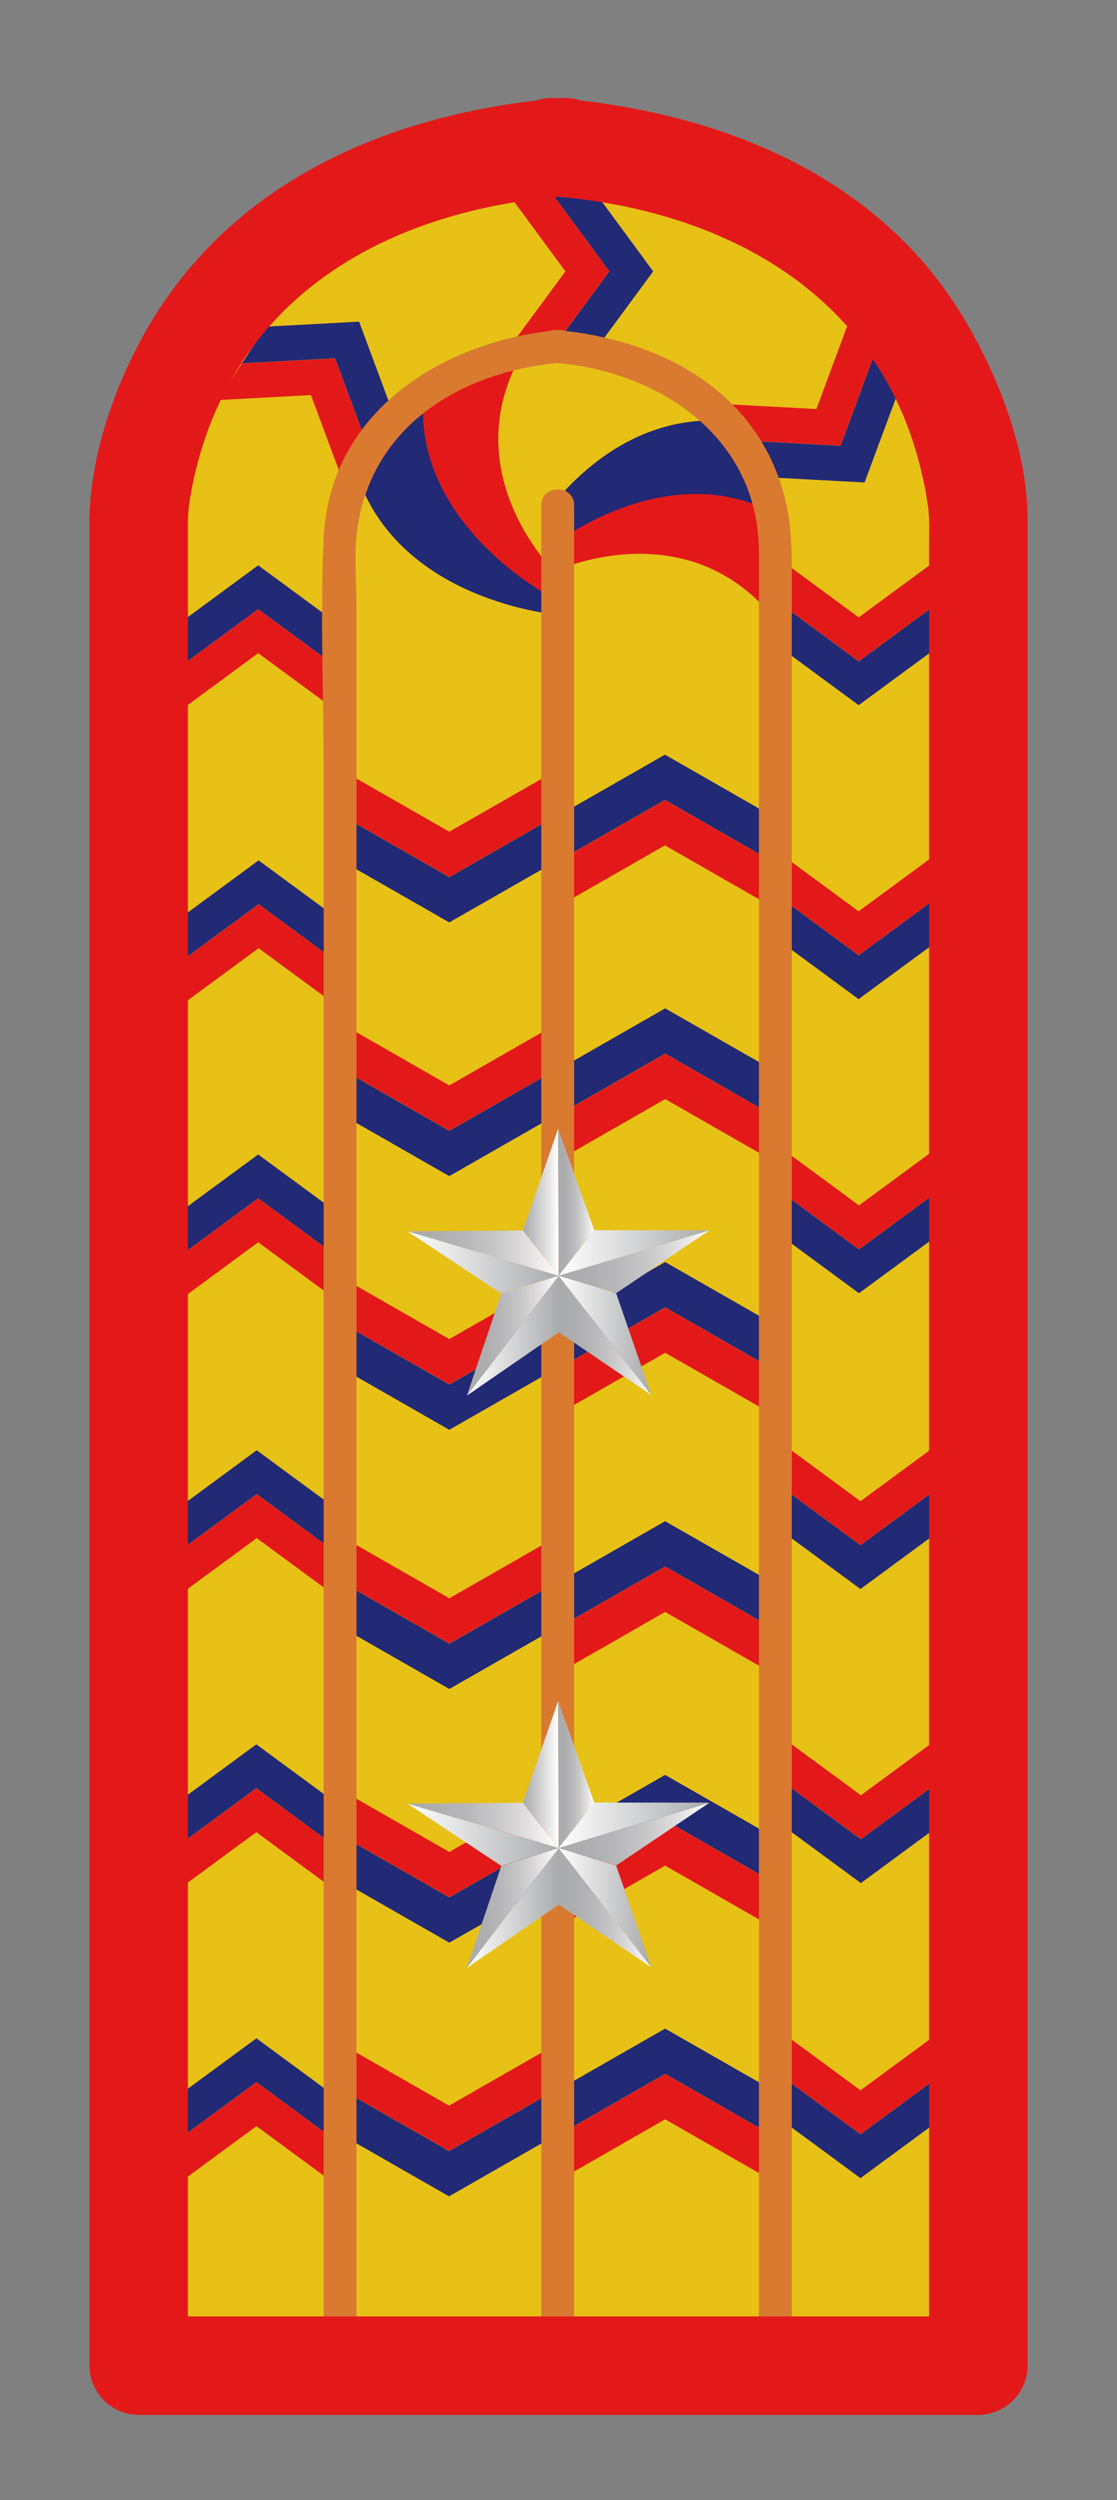 <?xml version="1.0" encoding="utf-8"?>
<!-- Generator: Adobe Illustrator 14.0.0, SVG Export Plug-In . SVG Version: 6.00 Build 43363)  -->
<!DOCTYPE svg PUBLIC "-//W3C//DTD SVG 1.1//EN" "http://www.w3.org/Graphics/SVG/1.1/DTD/svg11.dtd">
<svg version="1.1" id="Capa_2" xmlns="http://www.w3.org/2000/svg" xmlns:xlink="http://www.w3.org/1999/xlink" x="0px" y="0px"
	 width="119.06px" height="266.46px" viewBox="0 0 119.06 266.46" enable-background="new 0 0 119.06 266.46" xml:space="preserve">
<rect x="0" y="0" width="119.06" height="266.46" fill="#808080" stroke="none"/>
<path fill="none" stroke="#000000" stroke-width="0.5" d="M146.538,247.579"/>
<path fill="none" stroke="#000000" stroke-width="0.5" d="M144.271,244.68"/>
<path fill="none" stroke="#000000" stroke-width="4" d="M106,64"/>
<g>
	<path fill="#E7C116" d="M59.691,16.564c-43.996,3.3-44.912,39.607-44.912,39.607v196.549h89.5V56.171
		c0,0-0.917-36.307-44.912-39.607"/>
	<g>
		<path fill="#222975" d="M77.59,44.886c-8.959-0.766-15.278,4.681-18.892,9.139c0.347,1.322,0.844,2.703,1.086,4.076
			c4.001-3.16,12.693-8.077,23.13-2.177C83.332,52.568,77.59,44.886,77.59,44.886z"/>
		<path fill="#E31919" d="M82.553,54.707c-9.187-4.795-18.496-0.079-22.88,2.839c0.227,1.021,0.336,2.041,0.172,3.034
			c3.47-1.314,15.091-4.645,23.12,5.907C84.633,63.652,82.553,54.707,82.553,54.707z"/>
	</g>
	<g>
		<path fill="#222975" d="M46.19,40.894C43.807,57.271,59.446,63.1,59.446,63.1l0.127,2.436c0,0-17.554-1.353-21.748-15.686
			C37.825,49.85,42.911,41.718,46.19,40.894z"/>
		<path fill="#E31919" d="M56.02,37.026c-8.234,13.42,3.615,24.486,3.615,24.486l-0.793,2.18c0,0-15.231-7.879-13.655-22.021
			C45.187,41.671,52.773,36.496,56.02,37.026z"/>
	</g>
	<path fill="#E31919" d="M47.711,223.795 M47.864,224.424l-10.629-6.088l0.008,4.832l10.621,6.082 M47.864,229.25l10.624-6.082
		l0.006-4.832l-10.63,6.088"/>
	<path fill="#222975" d="M47.711,228.637 M47.864,229.268l-10.629-6.088l0.008,4.832l10.621,6.082 M47.864,234.094l10.624-6.082
		l0.006-4.832l-10.63,6.088"/>
	<path fill="#E31919" d="M47.74,196.756 M47.893,197.385l-10.629-6.088l0.008,4.832l10.621,6.082 M47.893,202.211l10.625-6.082
		l0.006-4.832l-10.631,6.088"/>
	<path fill="#222975" d="M47.74,201.598 M47.893,202.229l-10.629-6.088l0.008,4.832l10.621,6.082 M47.893,207.055l10.625-6.082
		l0.006-4.832l-10.631,6.088"/>
	<path fill="#E31919" d="M47.74,169.717 M47.893,170.346l-10.629-6.088l0.008,4.832l10.621,6.082 M47.893,175.172l10.625-6.082
		l0.006-4.832l-10.631,6.088"/>
	<path fill="#222975" d="M47.74,174.559 M47.893,175.189l-10.629-6.088l0.008,4.832l10.621,6.082 M47.893,180.016l10.625-6.082
		l0.006-4.832l-10.631,6.088"/>
	<path fill="#E31919" d="M47.735,142.094 M47.888,142.723l-10.629-6.088l0.008,4.832l10.621,6.082 M47.888,147.549l10.625-6.082
		l0.006-4.832l-10.631,6.088"/>
	<path fill="#222975" d="M47.735,146.936 M47.888,147.566l-10.629-6.088l0.008,4.832l10.621,6.082 M47.888,152.393l10.625-6.082
		l0.006-4.832l-10.631,6.088"/>
	<path fill="#E31919" d="M47.735,115.054 M47.888,115.684l-10.629-6.089l0.008,4.833l10.621,6.082 M47.888,120.51l10.625-6.082
		l0.006-4.833l-10.631,6.089"/>
	<path fill="#222975" d="M47.735,119.896 M47.888,120.527l-10.629-6.088l0.008,4.833l10.621,6.082 M47.888,125.354l10.625-6.082
		l0.006-4.833l-10.631,6.088"/>
	<path fill="#E31919" d="M47.735,88.014 M47.888,88.645l-10.629-6.089l0.008,4.833l10.621,6.082 M47.888,93.471l10.625-6.082
		l0.006-4.833l-10.631,6.089"/>
	<path fill="#222975" d="M47.735,92.858 M47.888,93.487l-10.629-6.088l0.008,4.834l10.621,6.081 M47.888,98.314l10.625-6.081
		l0.006-4.834l-10.631,6.088"/>
	<path fill="none" stroke="#D97A30" stroke-width="2" d="M85.305,248.469"/>
	<path fill="none" stroke="#D97A30" stroke-width="2" d="M33.754,248.469"/>
	<path fill="none" stroke="#D97A30" stroke-width="2" d="M59.446,250.219"/>
	<path fill="#E31919" d="M27.215,227.217 M27.33,221.936l-8,5.887l-0.004,4.678l8.004-5.893 M27.33,226.607l8.004,5.893
		l-0.006-4.678l-7.998-5.887"/>
	<path fill="#222975" d="M27.215,222.529 M27.33,217.248l-8,5.887l-0.004,4.678l8.004-5.893 M27.33,221.92l8.004,5.893l-0.006-4.678
		l-7.998-5.887"/>
	<path fill="#E31919" d="M27.205,195.889 M27.32,190.605l-7.999,5.887l-0.005,4.678l8.004-5.893 M27.32,195.277l8.004,5.893
		l-0.005-4.678l-7.999-5.887"/>
	<path fill="#222975" d="M27.205,191.201 M27.32,185.918l-7.999,5.887l-0.005,4.678l8.004-5.893 M27.32,190.59l8.004,5.893
		l-0.005-4.678l-7.999-5.887"/>
	<path fill="#E31919" d="M27.246,164.543 M27.361,159.262l-7.998,5.887l-0.006,4.678l8.004-5.893 M27.361,163.934l8.004,5.893
		l-0.004-4.678l-8-5.887"/>
	<path fill="#222975" d="M27.246,159.855 M27.361,154.574l-7.998,5.887l-0.006,4.678l8.004-5.893 M27.361,159.246l8.004,5.893
		l-0.004-4.678l-8-5.887"/>
	<path fill="#E31919" d="M27.404,133.016 M27.52,127.734l-7.998,5.887l-0.006,4.678l8.004-5.893 M27.52,132.406l8.004,5.893
		l-0.004-4.678l-8-5.887"/>
	<path fill="#222975" d="M27.404,128.328 M27.52,123.047l-7.998,5.887l-0.006,4.678l8.004-5.893 M27.52,127.719l8.004,5.893
		l-0.004-4.678l-8-5.887"/>
	<path fill="#E31919" d="M27.447,101.671 M27.563,96.389l-8,5.887l-0.004,4.678l8.004-5.893 M27.563,101.061l8.004,5.893
		l-0.006-4.678l-7.998-5.887"/>
	<path fill="#222975" d="M27.447,96.983 M27.563,91.701l-8,5.887l-0.004,4.678l8.004-5.893 M27.563,96.373l8.004,5.893l-0.006-4.678
		l-7.998-5.887"/>
	<path fill="#E31919" d="M27.404,70.224 M27.52,64.941l-7.998,5.887l-0.006,4.678l8.004-5.893 M27.52,69.613l8.004,5.893
		l-0.004-4.678l-8-5.887"/>
	<path fill="#222975" d="M27.404,65.536 M27.52,60.254l-7.998,5.887l-0.006,4.678l8.004-5.893 M27.52,64.926l8.004,5.893
		l-0.004-4.678l-8-5.887"/>
	<path fill="#E31919" d="M91.412,65.191 M91.527,65.8l-8.004-5.893l0.004,4.678l8,5.887 M91.527,70.472l7.998-5.887l0.006-4.678
		L91.527,65.8"/>
	<path fill="#222975" d="M91.412,69.878 M91.527,70.488l-8.004-5.893l0.004,4.678l8,5.887 M91.527,75.16l7.998-5.887l0.006-4.678
		l-8.004,5.893"/>
	<path fill="#E31919" d="M91.402,96.519 M91.518,97.13l-8.004-5.893l0.005,4.678l7.999,5.887 M91.518,101.802l7.999-5.887
		l0.005-4.678l-8.004,5.893"/>
	<path fill="#222975" d="M91.402,101.207 M91.518,101.818l-8.004-5.893l0.005,4.678l7.999,5.887 M91.518,106.49l7.999-5.887
		l0.005-4.678l-8.004,5.893"/>
	<path fill="#E31919" d="M91.443,127.865 M91.559,128.475l-8.004-5.893l0.006,4.678l7.998,5.887 M91.559,133.146l8-5.887
		l0.004-4.678l-8.004,5.893"/>
	<path fill="#222975" d="M91.443,132.553 M91.559,133.162l-8.004-5.893l0.006,4.678l7.998,5.887 M91.559,137.834l8-5.887
		l0.004-4.678l-8.004,5.893"/>
	<path fill="#E31919" d="M91.602,159.393 M91.717,160.002l-8.004-5.893l0.006,4.678l7.998,5.887 M91.717,164.674l8-5.887
		l0.004-4.678l-8.004,5.893"/>
	<path fill="#222975" d="M91.602,164.078 M91.717,164.689l-8.004-5.893l0.006,4.678l7.998,5.887 M91.717,169.361l8-5.887
		l0.004-4.678l-8.004,5.893"/>
	<path fill="#E31919" d="M86.779,43.025 M89.58,47.505l3.459-9.31l-2.561-3.914l-3.461,9.317 M87.018,43.599l-9.925-0.536
		l2.569,3.909l9.918,0.534"/>
	<path fill="#222975" d="M89.351,46.945 M92.151,51.425l3.459-9.309l-2.562-3.915l-3.46,9.317 M89.589,47.518l-9.925-0.537
		l2.569,3.909l9.918,0.534"/>
	<path fill="#E31919" d="M91.645,190.736 M91.76,191.346l-8.004-5.893l0.004,4.678l8,5.887 M91.76,196.018l7.998-5.887l0.006-4.678
		l-8.004,5.893"/>
	<path fill="#222975" d="M91.645,195.424 M91.76,196.033l-8.004-5.893l0.004,4.678l8,5.887 M91.76,200.705l7.998-5.887l0.006-4.678
		l-8.004,5.893"/>
	<path fill="#E31919" d="M91.602,222.184 M91.717,222.793l-8.004-5.893l0.006,4.678l7.998,5.887 M91.717,227.465l8-5.887
		l0.004-4.678l-8.004,5.893"/>
	<path fill="#222975" d="M91.602,226.871 M91.717,227.48l-8.004-5.893l0.006,4.678l7.998,5.887 M91.717,232.152l8-5.887l0.004-4.678
		l-8.004,5.893"/>
	<path fill="#E31919" d="M59.653,29.039 M60.264,28.923l-5.893,8.004l4.678-0.006l5.887-7.998 M64.936,28.923l-5.887-8l-4.678-0.004
		l5.893,8.004"/>
	<path fill="#E31919" d="M32.903,42.682 M33.142,42.108l3.461,9.317l2.561-3.914l-3.459-9.31 M35.704,38.201l-9.918,0.534
		l-2.569,3.909l9.925-0.536"/>
	<path fill="#222975" d="M35.475,38.762 M35.713,38.188l3.46,9.317l2.562-3.915l-3.459-9.309 M38.275,34.282l-9.918,0.534
		l-2.569,3.909l9.925-0.537"/>
	<path fill="#222975" d="M64.341,29.039 M64.951,28.923l-5.893,8.004l4.678-0.006l5.887-7.998 M69.623,28.923l-5.887-8l-4.678-0.004
		l5.893,8.004"/>
	<path fill="#E31919" d="M70.72,90.734 M70.873,85.278L60.252,91.36l-0.008,4.833l10.629-6.089 M70.873,90.104l10.63,6.089
		l-0.006-4.833l-10.624-6.082"/>
	<path fill="#222975" d="M70.72,85.891 M70.873,80.434l-10.621,6.082l-0.008,4.833l10.629-6.088 M70.873,85.261l10.63,6.088
		l-0.006-4.833l-10.624-6.082"/>
	<path fill="#E31919" d="M70.749,117.773 M70.901,112.317l-10.621,6.082l-0.008,4.834l10.629-6.089 M70.901,117.143l10.631,6.089
		l-0.006-4.834l-10.625-6.082"/>
	<path fill="#222975" d="M70.749,112.93 M70.901,107.473l-10.621,6.082l-0.008,4.833l10.629-6.088 M70.901,112.3l10.631,6.088
		l-0.006-4.833l-10.625-6.082"/>
	<path fill="#E31919" d="M70.749,144.813 M70.901,139.355l-10.621,6.082l-0.008,4.834l10.629-6.09 M70.901,144.182l10.631,6.09
		l-0.006-4.834l-10.625-6.082"/>
	<path fill="#222975" d="M70.749,139.969 M70.901,134.512l-10.621,6.082l-0.008,4.834l10.629-6.088 M70.901,139.34l10.631,6.088
		l-0.006-4.834l-10.625-6.082"/>
	<path fill="#E31919" d="M70.744,172.436 M70.896,166.979l-10.621,6.082l-0.008,4.834l10.629-6.09 M70.896,171.805l10.631,6.09
		l-0.006-4.834l-10.625-6.082"/>
	<path fill="#222975" d="M70.744,167.592 M70.896,162.135l-10.621,6.082l-0.008,4.834l10.629-6.088 M70.896,166.963l10.631,6.088
		l-0.006-4.834l-10.625-6.082"/>
	<path fill="#E31919" d="M70.744,199.475 M70.896,194.018L60.275,200.1l-0.008,4.834l10.629-6.09 M70.896,198.844l10.631,6.09
		l-0.006-4.834l-10.625-6.082"/>
	<path fill="#222975" d="M70.744,194.631 M70.896,189.174l-10.621,6.082l-0.008,4.834l10.629-6.088 M70.896,194.002l10.631,6.088
		l-0.006-4.834l-10.625-6.082"/>
	<path fill="#E31919" d="M70.744,226.514 M70.896,221.057l-10.621,6.082l-0.008,4.834l10.629-6.09 M70.896,225.883l10.631,6.09
		l-0.006-4.834l-10.625-6.082"/>
	<path fill="#222975" d="M70.744,221.67 M70.896,216.215l-10.621,6.08l-0.008,4.834l10.629-6.088 M70.896,221.041l10.631,6.088
		l-0.006-4.834l-10.625-6.08"/>
	<g>
		<g>
			<g>
				<path fill="#D97A30" d="M59.363,38.677c11.286,1.051,21.531,8.126,21.531,20.205c0,11.348,0,22.695,0,34.043
					c0,22.384,0,44.769,0,67.153c0,29.463,0,58.928,0,88.391c0,2.258,3.5,2.258,3.5,0c0-42.666,0-85.332,0-128
					c0-19.592,0-39.185,0-58.778c0-3.397-0.012-6.39-1.03-9.697c-3.32-10.781-13.389-15.828-24.001-16.816
					C57.115,34.968,57.136,38.47,59.363,38.677L59.363,38.677z"/>
			</g>
		</g>
		<g>
			<g>
				<path fill="#D97A30" d="M82.645,245.951c2.257,0,2.257-3.5,0-3.5S80.388,245.951,82.645,245.951L82.645,245.951z"/>
			</g>
		</g>
		<g>
			<g>
				<path fill="#D97A30" d="M36.248,245.951c2.257,0,2.257-3.5,0-3.5S33.991,245.951,36.248,245.951L36.248,245.951z"/>
			</g>
		</g>
		<g>
			<g>
				<path fill="#D97A30" d="M59.53,35.177c-12.347,1.15-24.396,8.68-25.031,22.179c-0.384,8.159-0.001,16.428-0.001,24.594
					c0,25.581,0,51.162,0,76.742c0,29.926,0,59.852,0,89.777c0,2.258,3.5,2.258,3.5,0c0-42.666,0-85.332,0-128
					c0-18.613,0-37.227,0-55.84c0-2.734-0.292-5.635,0.105-8.356c1.595-10.939,11.059-16.629,21.427-17.595
					C61.758,38.47,61.778,34.968,59.53,35.177L59.53,35.177z"/>
			</g>
		</g>
	</g>
	<g>
		<g>
			<path fill="#D97A30" d="M57.696,53.85c0,49.607,0,99.214,0,148.822c0,14.746,0,29.494,0,44.242c0,2.256,3.5,2.256,3.5,0
				c0-49.607,0-99.215,0-148.821c0-14.748,0-29.495,0-44.243C61.196,51.593,57.696,51.593,57.696,53.85L57.696,53.85z"/>
		</g>
	</g>
	<g>
		<g>
			<path fill="#E31919" d="M59.692,10.462c-18.233,1.545-35.566,8.963-44.608,25.645c-3.149,5.811-5.554,12.98-5.554,19.681
				c0,19.683,0,39.366,0,59.048c0,45.767,0,91.535,0,137.302c0,2.863,2.388,5.25,5.25,5.25c29.833,0,59.667,0,89.5,0
				c2.862,0,5.25-2.387,5.25-5.25c0-49.369,0-98.736,0-148.106c0-16.213,0-32.427,0-48.641c0-7.301-3.038-15.104-6.675-21.264
				c-9.153-15.506-26.26-22.206-43.487-23.666c-6.75-0.572-6.695,9.933,0,10.5c16.221,1.375,31.665,8.865,37.518,24.879
				c0.753,2.062,1.313,4.194,1.743,6.344c0.086,0.432,0.461,3.037,0.233,1.244c0.066,0.525,0.115,1.052,0.15,1.58
				c0.064,0.972,0.018,1.956,0.018,2.929c0,22.742,0,45.484,0,68.226c0,41.992,0,83.984,0,125.975c1.75-1.75,3.5-3.5,5.25-5.25
				c-29.833,0-59.667,0-89.5,0c1.75,1.75,3.5,3.5,5.25,5.25c0-49.369,0-98.736,0-148.106c0-16.082,0-32.163,0-48.245
				c0-0.185-0.003-0.369,0.005-0.553c0.052-1.184,0.195-1.974,0.115-1.424c0.56-3.82,1.678-7.617,3.337-11.1
				c6.742-14.151,21.212-20.478,36.205-21.749C66.388,20.395,66.442,9.891,59.692,10.462L59.692,10.462z"/>
		</g>
	</g>
</g>
<path fill="none" stroke="#D97A30" stroke-width="2" d="M343.397,257.619"/>
<path fill="none" stroke="#D97A30" stroke-width="2" d="M291.847,257.619"/>
<g>
	
		<linearGradient id="SVGID_1_" gradientUnits="userSpaceOnUse" x1="76.876" y1="70.666" x2="80.676" y2="70.666" gradientTransform="matrix(1 -0.003 0.003 1 -21.388 57.731)">
		<stop  offset="0" style="stop-color:#AAABAD"/>
		<stop  offset="0.006" style="stop-color:#AAABAD"/>
		<stop  offset="0.26" style="stop-color:#BDBCBE"/>
		<stop  offset="0.783" style="stop-color:#EBEAEA"/>
		<stop  offset="1" style="stop-color:#FFFFFF"/>
	</linearGradient>
	<polygon fill="url(#SVGID_1_)" points="55.73,131.143 59.546,135.968 59.494,120.294 	"/>
	
		<linearGradient id="SVGID_2_" gradientUnits="userSpaceOnUse" x1="64.577" y1="77.05" x2="80.676" y2="77.05" gradientTransform="matrix(1 -0.003 0.003 1 -21.388 57.731)">
		<stop  offset="0" style="stop-color:#AAABAD"/>
		<stop  offset="0" style="stop-color:#FFFFFF"/>
		<stop  offset="1" style="stop-color:#AAABAD"/>
	</linearGradient>
	<polygon fill="url(#SVGID_2_)" points="43.433,131.236 53.422,137.866 59.546,135.968 	"/>
	
		<linearGradient id="SVGID_3_" gradientUnits="userSpaceOnUse" x1="64.577" y1="76.086" x2="80.676" y2="76.086" gradientTransform="matrix(1 -0.003 0.003 1 -21.388 57.731)">
		<stop  offset="0" style="stop-color:#AAABAD"/>
		<stop  offset="0.006" style="stop-color:#AAABAD"/>
		<stop  offset="0.205" style="stop-color:#AEAEB0"/>
		<stop  offset="0.405" style="stop-color:#B9B8BA"/>
		<stop  offset="0.605" style="stop-color:#CAC9CA"/>
		<stop  offset="0.803" style="stop-color:#E2E0E1"/>
		<stop  offset="1" style="stop-color:#FFFFFF"/>
	</linearGradient>
	<polygon fill="url(#SVGID_3_)" points="43.433,131.236 59.546,135.968 55.722,131.147 	"/>
	
		<linearGradient id="SVGID_4_" gradientUnits="userSpaceOnUse" x1="70.848" y1="84.878" x2="80.737" y2="84.878" gradientTransform="matrix(1 -0.003 0.003 1 -21.388 57.731)">
		<stop  offset="0" style="stop-color:#AAABAD"/>
		<stop  offset="0.004" style="stop-color:#FFFFFF"/>
		<stop  offset="1" style="stop-color:#AAABAD"/>
	</linearGradient>
	<polygon fill="url(#SVGID_4_)" points="49.761,148.751 59.628,141.955 59.556,135.968 	"/>
	
		<linearGradient id="SVGID_5_" gradientUnits="userSpaceOnUse" x1="70.848" y1="84.878" x2="80.686" y2="84.878" gradientTransform="matrix(1 -0.003 0.003 1 -21.388 57.731)">
		<stop  offset="0" style="stop-color:#AAABAD"/>
		<stop  offset="0.006" style="stop-color:#AAABAD"/>
		<stop  offset="0.205" style="stop-color:#AEAEB0"/>
		<stop  offset="0.405" style="stop-color:#B9B8BA"/>
		<stop  offset="0.605" style="stop-color:#CAC9CA"/>
		<stop  offset="0.803" style="stop-color:#E2E0E1"/>
		<stop  offset="1" style="stop-color:#FFFFFF"/>
	</linearGradient>
	<polygon fill="url(#SVGID_5_)" points="53.433,137.877 49.761,148.751 59.556,135.968 	"/>
	
		<linearGradient id="SVGID_6_" gradientUnits="userSpaceOnUse" x1="80.675" y1="70.666" x2="84.481" y2="70.666" gradientTransform="matrix(1 -0.003 0.003 1 -21.388 57.731)">
		<stop  offset="0" style="stop-color:#AAABAD"/>
		<stop  offset="0.006" style="stop-color:#AAABAD"/>
		<stop  offset="0.205" style="stop-color:#AEAEB0"/>
		<stop  offset="0.405" style="stop-color:#B9B8BA"/>
		<stop  offset="0.605" style="stop-color:#CAC9CA"/>
		<stop  offset="0.803" style="stop-color:#E2E0E1"/>
		<stop  offset="1" style="stop-color:#FFFFFF"/>
	</linearGradient>
	<polygon fill="url(#SVGID_6_)" points="59.546,135.968 63.336,131.118 59.494,120.294 	"/>
	
		<linearGradient id="SVGID_7_" gradientUnits="userSpaceOnUse" x1="80.676" y1="77.049" x2="96.772" y2="77.049" gradientTransform="matrix(1 -0.003 0.003 1 -21.388 57.731)">
		<stop  offset="0" style="stop-color:#AAABAD"/>
		<stop  offset="0.006" style="stop-color:#AAABAD"/>
		<stop  offset="0.205" style="stop-color:#AEAEB0"/>
		<stop  offset="0.405" style="stop-color:#B9B8BA"/>
		<stop  offset="0.605" style="stop-color:#CAC9CA"/>
		<stop  offset="0.803" style="stop-color:#E2E0E1"/>
		<stop  offset="1" style="stop-color:#FFFFFF"/>
	</linearGradient>
	<polygon fill="url(#SVGID_7_)" points="59.546,135.968 65.686,137.825 75.627,131.129 	"/>
	
		<linearGradient id="SVGID_8_" gradientUnits="userSpaceOnUse" x1="80.676" y1="76.086" x2="96.772" y2="76.086" gradientTransform="matrix(1 -0.003 0.003 1 -21.388 57.731)">
		<stop  offset="0" style="stop-color:#FFFFFF"/>
		<stop  offset="1" style="stop-color:#AAABAD"/>
	</linearGradient>
	<polygon fill="url(#SVGID_8_)" points="59.546,135.968 75.627,131.129 63.34,131.122 	"/>
	
		<linearGradient id="SVGID_9_" gradientUnits="userSpaceOnUse" x1="80.612" y1="84.878" x2="90.505" y2="84.878" gradientTransform="matrix(1 -0.003 0.003 1 -21.388 57.731)">
		<stop  offset="0" style="stop-color:#AAABAD"/>
		<stop  offset="0.006" style="stop-color:#AAABAD"/>
		<stop  offset="0.205" style="stop-color:#AEAEB0"/>
		<stop  offset="0.405" style="stop-color:#B9B8BA"/>
		<stop  offset="0.605" style="stop-color:#CAC9CA"/>
		<stop  offset="0.803" style="stop-color:#E2E0E1"/>
		<stop  offset="1" style="stop-color:#FFFFFF"/>
	</linearGradient>
	<polygon fill="url(#SVGID_9_)" points="59.503,141.955 69.418,148.685 59.539,135.968 	"/>
	
		<linearGradient id="SVGID_10_" gradientUnits="userSpaceOnUse" x1="80.668" y1="84.878" x2="90.505" y2="84.878" gradientTransform="matrix(1 -0.003 0.003 1 -21.388 57.731)">
		<stop  offset="0" style="stop-color:#FFFFFF"/>
		<stop  offset="1" style="stop-color:#AAABAD"/>
	</linearGradient>
	<polygon fill="url(#SVGID_10_)" points="59.539,135.968 69.418,148.685 65.676,137.837 	"/>
</g>
<g>
	
		<linearGradient id="SVGID_11_" gradientUnits="userSpaceOnUse" x1="76.674" y1="131.665" x2="80.475" y2="131.665" gradientTransform="matrix(1 -0.003 0.003 1 -21.388 57.731)">
		<stop  offset="0" style="stop-color:#AAABAD"/>
		<stop  offset="0.006" style="stop-color:#AAABAD"/>
		<stop  offset="0.26" style="stop-color:#BDBCBE"/>
		<stop  offset="0.783" style="stop-color:#EBEAEA"/>
		<stop  offset="1" style="stop-color:#FFFFFF"/>
	</linearGradient>
	<polygon fill="url(#SVGID_11_)" points="55.73,192.143 59.546,196.968 59.494,181.294 	"/>
	
		<linearGradient id="SVGID_12_" gradientUnits="userSpaceOnUse" x1="64.377" y1="138.049" x2="80.475" y2="138.049" gradientTransform="matrix(1 -0.003 0.003 1 -21.388 57.731)">
		<stop  offset="0" style="stop-color:#AAABAD"/>
		<stop  offset="0" style="stop-color:#FFFFFF"/>
		<stop  offset="1" style="stop-color:#AAABAD"/>
	</linearGradient>
	<polygon fill="url(#SVGID_12_)" points="43.433,192.236 53.421,198.866 59.546,196.968 	"/>
	
		<linearGradient id="SVGID_13_" gradientUnits="userSpaceOnUse" x1="64.377" y1="137.086" x2="80.475" y2="137.086" gradientTransform="matrix(1 -0.003 0.003 1 -21.388 57.731)">
		<stop  offset="0" style="stop-color:#AAABAD"/>
		<stop  offset="0.006" style="stop-color:#AAABAD"/>
		<stop  offset="0.205" style="stop-color:#AEAEB0"/>
		<stop  offset="0.405" style="stop-color:#B9B8BA"/>
		<stop  offset="0.605" style="stop-color:#CAC9CA"/>
		<stop  offset="0.803" style="stop-color:#E2E0E1"/>
		<stop  offset="1" style="stop-color:#FFFFFF"/>
	</linearGradient>
	<polygon fill="url(#SVGID_13_)" points="43.433,192.236 59.546,196.968 55.722,192.147 	"/>
	
		<linearGradient id="SVGID_14_" gradientUnits="userSpaceOnUse" x1="70.647" y1="145.877" x2="80.536" y2="145.877" gradientTransform="matrix(1 -0.003 0.003 1 -21.388 57.731)">
		<stop  offset="0" style="stop-color:#AAABAD"/>
		<stop  offset="0.004" style="stop-color:#FFFFFF"/>
		<stop  offset="1" style="stop-color:#AAABAD"/>
	</linearGradient>
	<polygon fill="url(#SVGID_14_)" points="49.761,209.751 59.628,202.955 59.556,196.968 	"/>
	
		<linearGradient id="SVGID_15_" gradientUnits="userSpaceOnUse" x1="70.647" y1="145.877" x2="80.484" y2="145.877" gradientTransform="matrix(1 -0.003 0.003 1 -21.388 57.731)">
		<stop  offset="0" style="stop-color:#AAABAD"/>
		<stop  offset="0.006" style="stop-color:#AAABAD"/>
		<stop  offset="0.205" style="stop-color:#AEAEB0"/>
		<stop  offset="0.405" style="stop-color:#B9B8BA"/>
		<stop  offset="0.605" style="stop-color:#CAC9CA"/>
		<stop  offset="0.803" style="stop-color:#E2E0E1"/>
		<stop  offset="1" style="stop-color:#FFFFFF"/>
	</linearGradient>
	<polygon fill="url(#SVGID_15_)" points="53.433,198.877 49.761,209.751 59.556,196.968 	"/>
	
		<linearGradient id="SVGID_16_" gradientUnits="userSpaceOnUse" x1="80.474" y1="131.665" x2="84.279" y2="131.665" gradientTransform="matrix(1 -0.003 0.003 1 -21.388 57.731)">
		<stop  offset="0" style="stop-color:#AAABAD"/>
		<stop  offset="0.006" style="stop-color:#AAABAD"/>
		<stop  offset="0.205" style="stop-color:#AEAEB0"/>
		<stop  offset="0.405" style="stop-color:#B9B8BA"/>
		<stop  offset="0.605" style="stop-color:#CAC9CA"/>
		<stop  offset="0.803" style="stop-color:#E2E0E1"/>
		<stop  offset="1" style="stop-color:#FFFFFF"/>
	</linearGradient>
	<polygon fill="url(#SVGID_16_)" points="59.546,196.968 63.336,192.118 59.494,181.294 	"/>
	
		<linearGradient id="SVGID_17_" gradientUnits="userSpaceOnUse" x1="80.475" y1="138.049" x2="96.57" y2="138.049" gradientTransform="matrix(1 -0.003 0.003 1 -21.388 57.731)">
		<stop  offset="0" style="stop-color:#AAABAD"/>
		<stop  offset="0.006" style="stop-color:#AAABAD"/>
		<stop  offset="0.205" style="stop-color:#AEAEB0"/>
		<stop  offset="0.405" style="stop-color:#B9B8BA"/>
		<stop  offset="0.605" style="stop-color:#CAC9CA"/>
		<stop  offset="0.803" style="stop-color:#E2E0E1"/>
		<stop  offset="1" style="stop-color:#FFFFFF"/>
	</linearGradient>
	<polygon fill="url(#SVGID_17_)" points="59.546,196.968 65.686,198.825 75.627,192.129 	"/>
	
		<linearGradient id="SVGID_18_" gradientUnits="userSpaceOnUse" x1="80.475" y1="137.086" x2="96.57" y2="137.086" gradientTransform="matrix(1 -0.003 0.003 1 -21.388 57.731)">
		<stop  offset="0" style="stop-color:#FFFFFF"/>
		<stop  offset="1" style="stop-color:#AAABAD"/>
	</linearGradient>
	<polygon fill="url(#SVGID_18_)" points="59.546,196.968 75.627,192.129 63.34,192.122 	"/>
	
		<linearGradient id="SVGID_19_" gradientUnits="userSpaceOnUse" x1="80.411" y1="145.877" x2="90.304" y2="145.877" gradientTransform="matrix(1 -0.003 0.003 1 -21.388 57.731)">
		<stop  offset="0" style="stop-color:#AAABAD"/>
		<stop  offset="0.006" style="stop-color:#AAABAD"/>
		<stop  offset="0.205" style="stop-color:#AEAEB0"/>
		<stop  offset="0.405" style="stop-color:#B9B8BA"/>
		<stop  offset="0.605" style="stop-color:#CAC9CA"/>
		<stop  offset="0.803" style="stop-color:#E2E0E1"/>
		<stop  offset="1" style="stop-color:#FFFFFF"/>
	</linearGradient>
	<polygon fill="url(#SVGID_19_)" points="59.503,202.955 69.418,209.685 59.539,196.968 	"/>
	
		<linearGradient id="SVGID_20_" gradientUnits="userSpaceOnUse" x1="80.467" y1="145.877" x2="90.304" y2="145.877" gradientTransform="matrix(1 -0.003 0.003 1 -21.388 57.731)">
		<stop  offset="0" style="stop-color:#FFFFFF"/>
		<stop  offset="1" style="stop-color:#AAABAD"/>
	</linearGradient>
	<polygon fill="url(#SVGID_20_)" points="59.539,196.968 69.418,209.685 65.676,198.837 	"/>
</g>
</svg>
